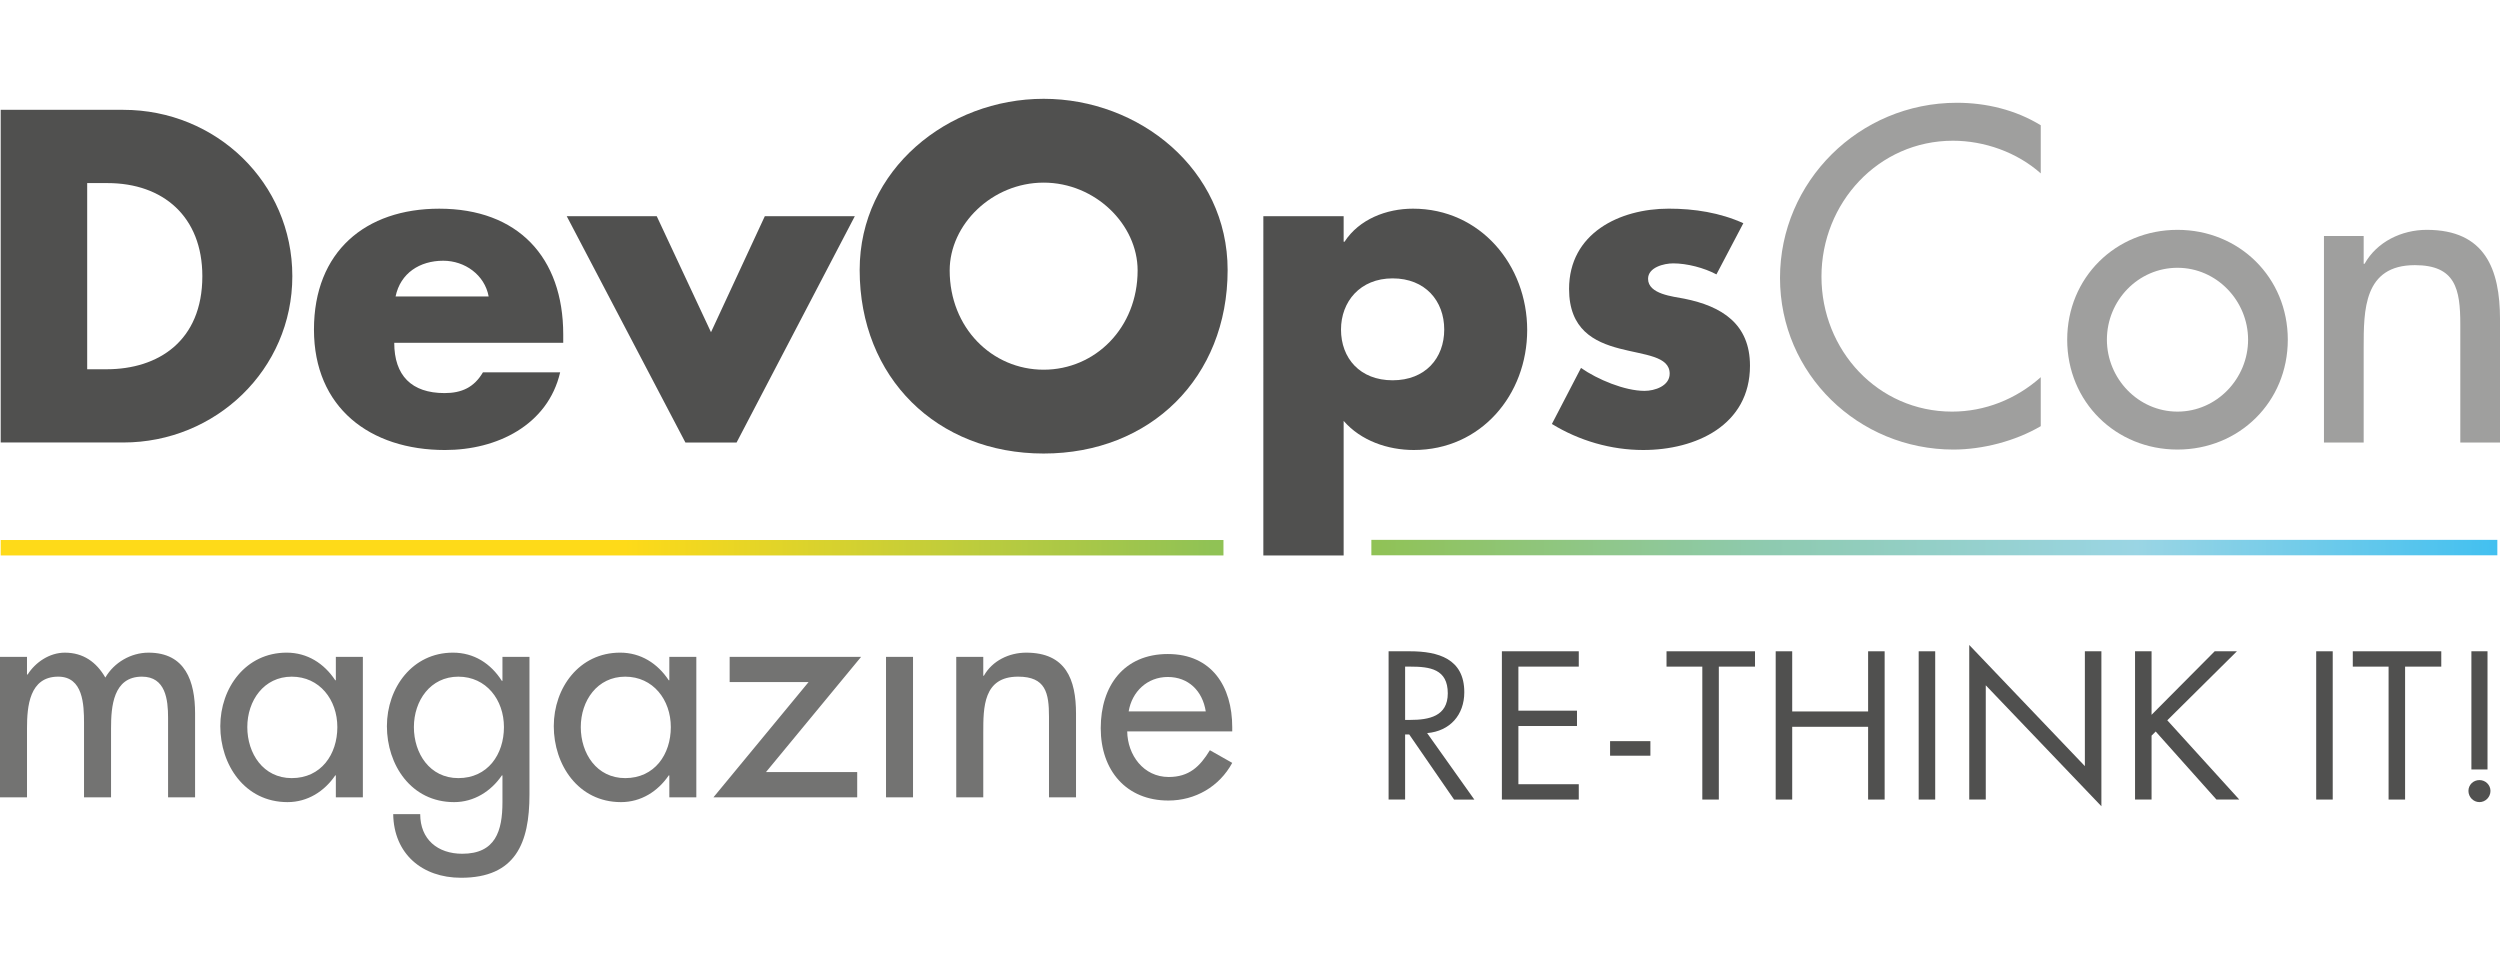<?xml version="1.0" encoding="UTF-8"?>
<svg id="Ebene_1" data-name="Ebene 1" xmlns="http://www.w3.org/2000/svg" xmlns:xlink="http://www.w3.org/1999/xlink" viewBox="0 0 1920 750">
  <defs>
    <style>
      .cls-1 {
        fill: #50504f;
      }

      .cls-2 {
        fill: #9f9f9e;
      }

      .cls-3 {
        fill: url(#Unbenannter_Verlauf_21);
      }

      .cls-4 {
        fill: url(#Unbenannter_Verlauf_16);
      }

      .cls-5 {
        fill: #737372;
      }
    </style>
    <linearGradient id="Unbenannter_Verlauf_21" data-name="Unbenannter Verlauf 21" x1=".54" y1="420.65" x2="939.62" y2="420.65" gradientUnits="userSpaceOnUse">
      <stop offset="0" stop-color="#feda19"/>
      <stop offset=".51" stop-color="#feda19"/>
      <stop offset=".99" stop-color="#90c255"/>
    </linearGradient>
    <linearGradient id="Unbenannter_Verlauf_16" data-name="Unbenannter Verlauf 16" x1="1053.21" y1="420.54" x2="1917.96" y2="420.54" gradientUnits="userSpaceOnUse">
      <stop offset="0" stop-color="#90c255"/>
      <stop offset=".35" stop-color="#8ecaaf"/>
      <stop offset=".68" stop-color="#9ad5e4"/>
      <stop offset="1" stop-color="#42c0f0"/>
    </linearGradient>
  </defs>
  <g>
    <g>
      <path class="cls-1" d="M.54,84.35h94.2c71.16,0,129.77,55.91,129.77,127.74s-58.96,127.74-129.77,127.74H.54V84.35ZM66.96,283.59h14.91c39.64,0,73.53-21.68,73.53-71.49,0-45.74-30.16-71.49-72.85-71.49h-15.59v142.99Z"/>
      <path class="cls-1" d="M432.55,263.26h-129.77c0,25.08,13.21,38.63,38.63,38.63,13.21,0,22.7-4.4,29.48-15.92h59.3c-4.74,20.33-16.94,35.24-32.87,45.07-15.93,9.83-35.58,14.57-55.57,14.57-57.6,0-100.63-32.53-100.63-92.5s39.64-92.84,96.23-92.84c60.31,0,95.21,37.27,95.21,96.57v6.44ZM375.29,227.69c-3.05-16.61-18.3-27.45-34.9-27.45-17.96,0-32.87,9.49-36.59,27.45h71.49Z"/>
      <path class="cls-1" d="M546.05,255.13l41.34-89.11h69.12l-90.81,173.82h-39.31l-91.15-173.82h69.12l41.68,89.11Z"/>
      <path class="cls-1" d="M942.82,207.35c0,82.68-59.3,140.96-141.3,140.96s-141.3-58.28-141.3-140.96c0-77.25,67.77-131.47,141.3-131.47s141.3,54.22,141.3,131.47ZM729.35,207.69c0,44.05,32.53,76.24,72.17,76.24s72.17-32.19,72.17-76.24c0-35.24-32.53-67.43-72.17-67.43s-72.17,32.19-72.17,67.43Z"/>
      <path class="cls-1" d="M1031.92,185.67h.68c11.18-17.28,32.19-25.41,52.52-25.41,51.84,0,87.76,43.37,87.76,93.18s-35.58,92.16-87.08,92.16c-19.99,0-40.66-7.11-53.88-22.36v103.34h-61.67V166.02h61.67v19.65ZM1029.89,253.1c0,22.02,14.57,38.96,39.64,38.96s39.64-16.94,39.64-38.96-14.57-39.31-39.64-39.31-39.64,17.96-39.64,39.31Z"/>
      <path class="cls-1" d="M1318.23,210.74c-9.49-5.09-22.7-8.47-33.21-8.47-7.11,0-19.31,3.05-19.31,11.86,0,11.86,19.31,13.56,27.79,15.25,28.8,5.76,50.49,19.31,50.49,51.5,0,45.74-41.68,64.72-82,64.72-24.73,0-49.13-7.11-70.14-19.99l22.36-43.04c12.54,8.81,33.54,17.62,48.79,17.62,7.79,0,19.31-3.72,19.31-13.21,0-13.55-19.31-14.23-38.63-19.32-19.32-5.08-38.63-14.57-38.63-45.74,0-42.69,38.63-61.67,76.58-61.67,19.65,0,39.31,3.05,57.26,11.18l-20.67,39.31Z"/>
    </g>
    <g>
      <path class="cls-2" d="M1567.29,133.15c-18.29-16.26-43.37-25.07-67.43-25.07-57.26,0-100.97,47.78-100.97,104.36s43.37,103.68,100.3,103.68c25.07,0,49.13-9.49,68.11-26.43v37.61c-19.65,11.52-44.72,17.96-67.09,17.96-72.85,0-133.16-57.94-133.16-131.81s60.65-134.52,135.87-134.52c22.36,0,45.07,5.42,64.38,17.28v36.93Z"/>
      <path class="cls-2" d="M1757.03,260.89c0,47.77-37.27,84.37-84.71,84.37s-84.71-36.6-84.71-84.37,37.27-84.37,84.71-84.37,84.71,36.59,84.71,84.37ZM1618.1,260.89c0,29.82,24.06,55.23,54.22,55.23s54.21-25.41,54.21-55.23-24.06-55.23-54.21-55.23-54.22,25.07-54.22,55.23Z"/>
      <path class="cls-2" d="M1815.3,202.61h.68c9.49-16.94,28.46-26.09,47.78-26.09,44.73,0,56.25,30.16,56.25,68.79v94.53h-30.5v-90.81c0-27.11-3.73-45.4-34.9-45.4-39.31,0-39.31,34.56-39.31,63.36v72.85h-30.5v-158.58h30.5v21.35Z"/>
    </g>
    <rect class="cls-3" x=".54" y="414.73" width="939.08" height="11.86"/>
    <rect class="cls-4" x="1053.21" y="414.61" width="864.75" height="11.86"/>
  </g>
  <path class="cls-1" d="M1079.13,614.06h-12.69v-113.87h16.46c21.6,0,41.68,5.74,41.68,31.41,0,17.52-11.02,29.9-28.54,31.42l36.25,51.05h-15.56l-34.43-49.99h-3.17v49.99ZM1079.13,552.89h3.93c14.34,0,28.84-2.72,28.84-20.39,0-18.72-13.74-20.54-29-20.54h-3.77v40.93Z"/>
  <path class="cls-1" d="M1153.45,500.18h59.05v11.78h-46.37v33.83h45v11.78h-45v44.71h46.37v11.78h-59.05v-113.87Z"/>
  <path class="cls-1" d="M1267.5,569.2v11.18h-30.96v-11.18h30.96Z"/>
  <path class="cls-1" d="M1320.07,614.06h-12.69v-102.09h-27.49v-11.78h67.96v11.78h-27.79v102.09Z"/>
  <path class="cls-1" d="M1434.71,546.4v-46.21h12.69v113.87h-12.69v-55.88h-58.3v55.88h-12.68v-113.87h12.68v46.21h58.3Z"/>
  <path class="cls-1" d="M1486.24,614.06h-12.69v-113.87h12.69v113.87Z"/>
  <path class="cls-1" d="M1512.38,495.35l88.8,93.03v-88.2h12.69v119.01l-88.8-92.88v87.75h-12.69v-118.71Z"/>
  <path class="cls-1" d="M1700.88,500.18h17.07l-53.47,53.01,55.28,60.87h-17.52l-46.67-52.26-3.17,3.17v49.09h-12.69v-113.87h12.69v48.78l48.48-48.78Z"/>
  <path class="cls-1" d="M1791.53,614.06h-12.69v-113.87h12.69v113.87Z"/>
  <path class="cls-1" d="M1847.12,614.06h-12.69v-102.09h-27.49v-11.78h67.96v11.78h-27.79v102.09Z"/>
  <path class="cls-1" d="M1912.68,607.41c0,4.68-3.77,8.61-8.46,8.61s-8.46-3.92-8.46-8.61,3.77-8.31,8.46-8.31,8.46,3.78,8.46,8.31ZM1898.03,500.18h12.38v90.76h-12.38v-90.76Z"/>
  <path class="cls-5" d="M755.15,504.46h-20.75v107.88h20.75v-49.56c0-19.6,0-43.11,26.74-43.11,21.21,0,23.74,12.45,23.74,30.89v61.78h20.75v-64.31c0-26.28-7.84-46.79-38.27-46.79-13.14,0-26.05,6.22-32.5,17.75h-.46v-14.52ZM701.2,504.46h-20.74v107.88h20.74v-107.88ZM588.26,592.97l73.07-88.51h-100.96v19.36h60.62l-73.07,88.52h110.41v-19.37h-70.07ZM534.78,504.46h-20.74v17.98h-.46c-8.53-12.91-21.44-21.21-37.34-21.21-31.35,0-50.94,26.97-50.94,56.48s18.67,58.32,51.63,58.32c15.44,0,28.35-8.3,36.65-20.51h.46v16.83h20.74v-107.88ZM480.15,597.59c-21.9,0-34.11-18.9-34.11-39.19s12.68-38.72,34.11-38.72,35.04,17.75,35.04,38.72-12.45,39.19-35.04,39.19M406.62,504.46h-20.74v18.44h-.46c-8.53-13.37-21.44-21.67-37.57-21.67-31.12,0-50.71,26.97-50.71,56.48s18.44,58.32,51.63,58.32c15.21,0,28.35-8.3,36.65-20.51h.46v20.51c0,22.13-5.31,39.65-30.89,39.65-18.9,0-32.27-11.06-32.27-30.43h-20.74c.46,30.43,22.12,48.87,52.09,48.87,41.96,0,52.56-26.74,52.56-63.86v-105.8ZM351.99,597.59c-21.9,0-34.12-18.9-34.12-39.19s12.68-38.72,34.12-38.72,35.04,17.75,35.04,38.72-12.45,39.19-35.04,39.19M278.68,504.46h-20.75v17.98h-.46c-8.53-12.91-21.44-21.21-37.34-21.21-31.35,0-50.94,26.97-50.94,56.48s18.67,58.32,51.63,58.32c15.44,0,28.35-8.3,36.65-20.51h.46v16.83h20.75v-107.88ZM224.05,597.59c-21.9,0-34.12-18.9-34.12-39.19s12.68-38.72,34.12-38.72,35.03,17.75,35.03,38.72-12.45,39.19-35.03,39.19M20.74,504.46H0v107.88h20.74v-53.02c0-16.82,1.84-39.65,23.97-39.65,19.13,0,19.82,21.44,19.82,35.5v57.17h20.75v-53.02c0-16.59,1.61-39.65,23.74-39.65,18.21,0,20.06,17.75,20.06,31.58v61.09h20.74v-64.54c0-24.43-7.37-46.56-35.73-46.56-13.6,0-26.51,7.6-33.19,19.13-6.91-11.99-17.05-19.13-31.12-19.13-11.76,0-22.59,7.37-28.59,16.82h-.46v-13.6Z"/>
  <path class="cls-5" d="M866.82,546.36c2.49-15.14,14.23-26.44,30.05-26.44s26.66,10.62,29.15,26.44h-59.2ZM946.36,561.72v-3.17c0-31.41-15.81-56.26-49.48-56.26s-51.52,24.4-51.52,56.94,19.66,55.58,51.97,55.58c20.56,0,39.09-10.62,49.03-28.92l-17.17-9.72c-7.69,12.65-16.04,20.56-31.63,20.56-19.43,0-31.63-16.95-31.86-35.02h80.66Z"/>
</svg>